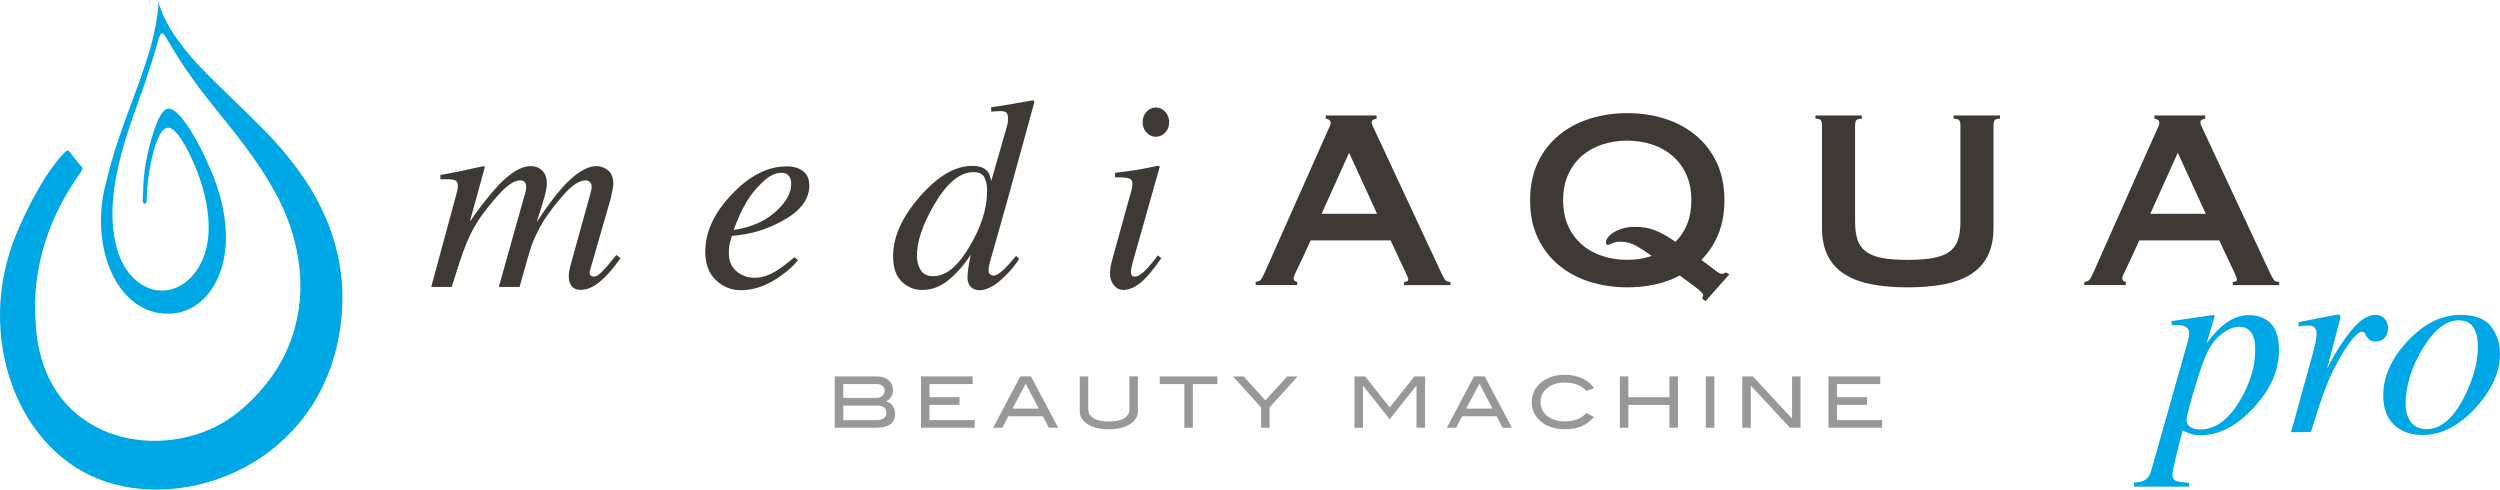 <?xml version="1.0" encoding="UTF-8"?>
<svg id="_レイヤー_2" data-name="レイヤー 2" xmlns="http://www.w3.org/2000/svg" viewBox="0 0 723.04 141.6">
  <defs>
    <style>
      .cls-1 {
        fill: #98989a;
      }

      .cls-2 {
        fill: #00a7e5;
      }

      .cls-3 {
        fill: #3d3935;
      }
    </style>
  </defs>
  <g id="_レイヤー_1-2" data-name="レイヤー 1">
    <g>
      <path class="cls-2" d="m45.72,0c-.16-.15,1.19,5.92,6.62,12.78,5.2,7.19,14.64,15.27,24.37,25.17,13.03,13.34,24.27,30.97,22.04,54.01-3.82,39.62-41.58,56.04-68.05,47.39C5.06,130.97-7.65,97.02,4.86,67.32c3.3-7.82,8.43-17.77,13.96-23.36.21-.21.45-.35.68-.39.23-.04.42.02.53.17,1.18,1.65,2.4,3.18,3.67,4.58.01,0,.02.02.03.04.18.26.08.77-.23,1.22-8.73,12.09-14.57,27.21-13.15,44.22,1.98,34.42,36.64,40.51,56.2,27.15,6.06-4.15,13.11-11.89,16.45-19.77,6.83-15.43,3.98-32.17-3.44-45.55-7.33-13.4-17.31-23.46-23.82-32.81-5.86-7.93-8.03-13.44-8.95-13.24-.8.15-1.41,4.21-3.79,11.12-3.9,12.67-14.02,33.55-9.21,51.13,2.01,7.32,7.19,12.19,12.97,12.2,4.7.06,9.14-3.16,11.61-8.49,4.73-10.07.14-24.31-4.56-32.94-2.03-3.72-3.86-5.85-5.4-5.66-1.27.17-2.37,1.88-3.41,4.93-1.62,4.77-2.38,11.11-2.5,13.75,0,2.2-.04,2.55-.24,2.96-.13.26-.3.41-.47.39-.55-.06-.52-1.29-.49-1.76.01-.37.04-.9.08-1.56,0-.17.01-.35.01-.52.08-5.41,1.17-10.69,2.43-15.05,1.32-4.46,2.62-7.47,3.97-8.34.26-.17.53-.28.8-.32,2.89-.36,8.15,7.62,13.04,19.29,3,7.81,4.69,16.35,3.1,24.22-1.51,7.8-6.22,13.7-12.33,15.29-1.17.31-2.38.49-3.59.51-15.19.24-23.24-19.82-18.03-38.31,2.87-12.52,8.05-23.89,11.2-33.72,3.33-9.81,3.93-16.61,3.78-18.23-.02-.32-.04-.48-.04-.48Z"/>
      <g>
        <path class="cls-3" d="m156.3,48.9c1.24.85,1.86,2.25,1.86,4.2,0,.87-.21,2.09-.64,3.64-.42,1.55-1.19,4.06-2.3,7.51,2.87-4.37,5.33-7.7,7.4-9.99,3.75-4.14,7.05-6.21,9.92-6.21,1.21,0,2.32.41,3.33,1.23,1.01.82,1.51,2.14,1.51,3.96,0,.56-.24,1.94-.73,4.12l-6.08,21.08c-.1.33-.07.68.11,1.02.18.35.52.52,1,.52.46,0,.87-.12,1.22-.35.35-.23.79-.62,1.33-1.16.52-.52.93-.97,1.26-1.36.32-.39,1.24-1.51,2.76-3.36l1.2.93-.39.54c-1.85,2.63-3.72,4.72-5.6,6.28-1.88,1.56-3.74,2.34-5.56,2.34-.83,0-1.52-.21-2.09-.62-.88-.67-1.31-1.79-1.31-3.36,0-.39.03-.8.1-1.24.06-.44.16-.93.29-1.47l6-21.66c.08-.31.14-.57.17-.77.04-.21.06-.41.06-.62,0-.62-.16-1.1-.49-1.43-.33-.33-.74-.5-1.24-.5-1.76,0-3.81,1.3-6.15,3.91-2.34,2.6-4.38,5.25-6.11,7.93-1.58,2.73-2.69,5.02-3.33,6.86-.64,1.85-1.82,5.89-3.53,12.12h-6.01l7.73-27.49c.05-.23.1-.46.14-.68.04-.22.06-.44.06-.68,0-.62-.14-1.1-.41-1.45-.27-.35-.73-.52-1.36-.52-1.66,0-3.71,1.36-6.14,4.06-2.44,2.71-4.43,5.24-5.99,7.58-1.53,2.3-2.99,5.35-4.39,9.17-.82,2.32-1.9,5.66-3.25,10.01h-5.93l7.44-27.46c.08-.29.14-.56.19-.82.05-.26.08-.53.08-.82,0-1.02-.35-1.63-1.04-1.83-.69-.21-2.04-.28-4.02-.2v-1.27c2.59-.41,6.78-1.26,12.57-2.55l.31.27-4.38,15.81c2.9-4.19,5.65-7.68,8.24-10.49,3.56-3.72,6.69-5.59,9.41-5.59,1.05,0,1.97.28,2.79.85Z"/>
        <path class="cls-3" d="m211.69,56.15c5.1-5.35,10.36-8.03,15.8-8.03,2.01,0,3.61.46,4.79,1.39,1.18.93,1.78,2.3,1.78,4.13,0,3.7-2.17,6.87-6.51,9.5-4.34,2.63-8.9,4.25-13.69,4.84l-2.2.27c-.33,1.06-.57,1.9-.69,2.53-.13.63-.19,1.42-.19,2.38,0,2.27.74,4.03,2.22,5.29,1.48,1.26,3.24,1.89,5.27,1.89s3.98-.65,6.14-1.93c1.24-.75,3.03-2.09,5.37-4.02l1,.89c-1.16,1.47-2.82,2.97-4.98,4.52-3.84,2.76-7.68,4.13-11.55,4.13-2.73,0-5.13-.97-7.18-2.89-2.06-1.93-3.09-4.69-3.09-8.29,0-5.71,2.58-11.24,7.72-16.59Zm12.51,5.18c3.09-2.74,4.63-5.45,4.63-8.15,0-.98-.23-1.76-.69-2.33-.46-.58-1.15-.87-2.05-.87-1.67,0-3.32.71-4.93,2.14-1.61,1.43-3.06,3.04-4.34,4.83-1.37,2.11-2.45,4.13-3.24,6.05-.44,1.03-.9,2.2-1.39,3.51,4.92-.72,8.92-2.45,12.01-5.18Z"/>
        <path class="cls-3" d="m285.52,49.44c.49.57.88,1.53,1.17,2.89l4.54-15.83c.13-.44.21-.83.25-1.18.04-.35.06-.65.06-.91,0-1.01-.18-1.64-.56-1.89-.37-.26-.91-.39-1.6-.39-.44,0-.84.01-1.22.04-.37.03-.87.06-1.49.12v-1.28c2.92-.39,6.97-1.05,12.14-2.01l.35.39-.08.42-7.62,27.76-5.19,18.36c-.1.41-.19.8-.25,1.15-.06.35-.1.67-.1.96,0,.7.17,1.16.52,1.37.35.21.65.31.91.31.75,0,1.82-.66,3.2-1.98.81-.8,1.91-2.04,3.32-3.73l.89.85-.55.82c-.96,1.42-2.19,2.87-3.7,4.34-2.67,2.61-5.07,3.91-7.19,3.91-.7,0-1.34-.15-1.91-.46-1.06-.62-1.59-1.73-1.59-3.32,0-.54.08-1.4.23-2.59.15-1.18.39-2.48.71-3.89-1.96,2.98-4.11,5.43-6.44,7.33-2.33,1.91-4.88,2.86-7.63,2.86-2.24,0-4.2-.8-5.88-2.39-1.67-1.59-2.51-4.05-2.51-7.37,0-5.61,2.59-11.37,7.77-17.28,5.15-5.89,10.18-8.84,15.07-8.84,2.05,0,3.5.49,4.35,1.47Zm-19.24,28.68c.72,1.17,1.95,1.75,3.67,1.75,3.68,0,7.23-2.96,10.63-8.87,3.28-5.56,4.91-10.81,4.91-15.78,0-1.57-.26-2.87-.78-3.9-.52-1.03-1.57-1.54-3.15-1.54-3.94,0-7.75,3.16-11.43,9.49-3.29,5.66-4.94,10.57-4.94,14.73,0,1.57.36,2.94,1.08,4.11Z"/>
        <path class="cls-3" d="m335.22,47.99c.14.09.2.2.17.33l-7.8,27.58c-.36,1.47-.54,2.34-.54,2.63,0,.39.08.72.23,1,.13.31.45.46.97.46.87,0,2.03-.76,3.48-2.28.85-.9,1.89-2.18,3.13-3.86l1,.85-.39.54c-1.93,2.7-3.53,4.64-4.79,5.83-1.98,1.85-3.91,2.78-5.79,2.78-1.11,0-2.03-.46-2.76-1.39s-1.1-2.02-1.1-3.28c0-.75.05-1.4.15-1.95.1-.55.29-1.37.58-2.45l5.5-19.85c.08-.31.14-.59.19-.85.05-.26.08-.51.08-.77,0-.93-.34-1.5-1.02-1.72-.68-.22-2.02-.33-4.03-.33v-1.27c2.12-.26,3.65-.46,4.58-.6.93-.14,1.87-.29,2.82-.45,1.23-.21,2.39-.44,3.49-.69,1.1-.26,1.72-.34,1.86-.25Zm-3.64-9.68c-.75-.82-1.12-1.81-1.12-2.97s.37-2.19,1.12-3.01c.75-.82,1.65-1.24,2.7-1.24s1.96.42,2.72,1.24c.76.82,1.14,1.83,1.14,3.01s-.38,2.18-1.14,2.99c-.76.81-1.67,1.22-2.72,1.22s-1.96-.41-2.7-1.24Z"/>
        <path class="cls-3" d="m363.16,82.45v-.94c.63-.04,1.09-.21,1.38-.51.29-.29.68-.97,1.18-2.06l18.39-41.37c.18-.36.35-.71.5-1.04s.24-.66.24-.98c0-.67-.47-1.08-1.42-1.21v-.94h14.69v.94c-.94.14-1.41.47-1.41,1.01,0,.27.06.54.17.81.11.27.26.58.44.95l19.54,41.84c.49,1.04.88,1.72,1.15,2.06.27.34.76.51,1.48.51v.94h-13.41v-.94c.81,0,1.21-.22,1.21-.68,0-.18-.06-.42-.17-.7-.11-.29-.35-.83-.71-1.62-.36-.78-.88-1.87-1.55-3.27-.67-1.39-1.57-3.3-2.69-5.73h-23.11c-.99,2.2-1.8,3.97-2.43,5.29-.63,1.32-1.13,2.38-1.52,3.17s-.64,1.35-.77,1.68c-.14.34-.2.62-.2.84,0,.58.34.92,1.01,1.01v.94h-11.99Zm35.11-20.62l-8.09-17.65-7.95,17.65h16.04Z"/>
        <path class="cls-3" d="m493.27,87.09l-1.01-.81c.09-.14.17-.28.24-.44.07-.16.1-.28.1-.37,0-.31-.24-.7-.71-1.15-.47-.45-1.06-.93-1.75-1.45-.7-.52-1.44-1.05-2.22-1.62-.79-.56-1.5-1.09-2.12-1.58-2.16,1.17-4.52,2.03-7.08,2.59-2.56.56-5.26.84-8.09.84-3.91,0-7.57-.55-10.98-1.65-3.42-1.1-6.39-2.72-8.93-4.85-2.54-2.13-4.54-4.76-6-7.88-1.46-3.12-2.19-6.73-2.19-10.81s.73-7.69,2.19-10.81c1.46-3.12,3.46-5.75,6-7.88,2.54-2.14,5.51-3.75,8.93-4.85,3.41-1.1,7.07-1.65,10.98-1.65s7.57.55,10.98,1.65c3.41,1.1,6.39,2.72,8.93,4.85,2.54,2.13,4.54,4.76,6,7.88,1.46,3.12,2.19,6.73,2.19,10.81,0,3.64-.58,6.89-1.75,9.77-1.17,2.88-2.81,5.37-4.92,7.48,1.89,1.39,3.24,2.42,4.08,3.07.83.65,1.43.97,1.79.97.27,0,.49-.04.68-.14.18-.09.36-.18.54-.27l1.01.54-6.87,7.75Zm-22.64-46.42c-2.56,0-4.96.37-7.21,1.11-2.25.74-4.21,1.84-5.9,3.3-1.68,1.46-3.01,3.26-3.98,5.39-.97,2.13-1.45,4.62-1.45,7.44s.48,5.31,1.45,7.44c.96,2.14,2.29,3.93,3.98,5.39,1.68,1.46,3.65,2.56,5.9,3.3,2.25.74,4.65,1.11,7.21,1.11s4.96-.38,7.08-1.14c-1.62-1.17-3.12-2.15-4.51-2.93-1.39-.78-2.92-1.18-4.58-1.18-.58,0-1.05.04-1.41.14-.36.09-.66.19-.91.3-.25.11-.47.21-.68.3-.2.09-.44.14-.71.14-.18,0-.3-.07-.37-.2-.07-.13-.1-.27-.1-.4,0-.41.17-.86.5-1.38.34-.52.86-1.01,1.58-1.48.72-.47,1.59-.87,2.63-1.21,1.03-.34,2.27-.51,3.71-.51.99,0,1.93.07,2.83.2.9.14,1.81.37,2.73.71.92.34,1.88.79,2.86,1.35.99.56,2.09,1.24,3.3,2.06,1.44-1.39,2.56-3.09,3.37-5.09.81-2,1.21-4.3,1.21-6.91,0-2.83-.48-5.31-1.45-7.44-.97-2.13-2.29-3.93-3.98-5.39-1.68-1.46-3.65-2.56-5.9-3.3-2.25-.74-4.65-1.11-7.21-1.11Z"/>
        <path class="cls-3" d="m536.53,64.25c0,1.98.22,3.66.67,5.05.45,1.39,1.25,2.53,2.39,3.4,1.15.88,2.69,1.51,4.65,1.89,1.95.38,4.46.57,7.51.57s5.5-.19,7.48-.57c1.98-.38,3.54-1.01,4.68-1.89,1.15-.88,1.94-2.01,2.39-3.4.45-1.39.68-3.07.68-5.05v-27.9c0-.76-.13-1.29-.37-1.58-.25-.29-.77-.44-1.58-.44v-.94h13.41v.94c-.81,0-1.33.15-1.55.44-.23.29-.34.82-.34,1.58v29.51c0,3.23-.56,5.95-1.68,8.15-1.12,2.2-2.75,3.97-4.89,5.32-2.13,1.35-4.74,2.32-7.82,2.9-3.08.58-6.55.88-10.41.88s-7.33-.29-10.41-.88c-3.08-.58-5.68-1.55-7.82-2.9-2.14-1.35-3.76-3.12-4.89-5.32-1.12-2.2-1.68-4.92-1.68-8.15v-29.51c0-.76-.11-1.29-.34-1.58-.22-.29-.74-.44-1.55-.44v-.94h13.41v.94c-.81,0-1.34.15-1.58.44-.25.29-.37.82-.37,1.58v27.9Z"/>
        <path class="cls-3" d="m602.83,82.45v-.94c.63-.04,1.09-.21,1.38-.51.29-.29.68-.97,1.18-2.06l18.39-41.37c.18-.36.35-.71.5-1.04s.24-.66.24-.98c0-.67-.47-1.08-1.42-1.21v-.94h14.69v.94c-.94.14-1.41.47-1.41,1.01,0,.27.06.54.17.81.11.27.26.58.44.95l19.54,41.84c.49,1.04.88,1.72,1.15,2.06.27.34.76.51,1.48.51v.94h-13.41v-.94c.81,0,1.21-.22,1.21-.68,0-.18-.06-.42-.17-.7-.11-.29-.35-.83-.71-1.62-.36-.78-.88-1.87-1.55-3.27-.67-1.39-1.57-3.3-2.69-5.73h-23.11c-.99,2.2-1.8,3.97-2.43,5.29-.63,1.32-1.13,2.38-1.52,3.17-.38.79-.64,1.35-.77,1.68-.13.34-.2.62-.2.84,0,.58.34.92,1.01,1.01v.94h-11.99Zm35.11-20.62l-8.09-17.65-7.95,17.65h16.04Z"/>
      </g>
      <g>
        <path class="cls-1" d="m256.33,116.06c1.69.58,2.54,1.83,2.54,3.75,0,2.6-1.87,3.9-5.62,3.9h-11.83v-14.85h12c1.5,0,2.69.37,3.55,1.1.86.74,1.29,1.72,1.29,2.95,0,1.36-.64,2.4-1.93,3.14Zm-2.87-.98c.68,0,1.25-.2,1.71-.59.46-.39.69-.87.69-1.43,0-.6-.21-1.09-.62-1.44-.41-.36-.97-.54-1.68-.54h-9.68v4h9.58Zm-.18,6.42c2.05,0,3.08-.68,3.08-2.03,0-1.45-.89-2.17-2.69-2.17h-9.78v4.2h9.39Z"/>
        <path class="cls-1" d="m281.9,123.71h-15.54v-14.85h14.97v2.21h-12.51v3.81h8.69v2.22h-8.69v4.39h13.08v2.21Z"/>
        <path class="cls-1" d="m306.03,123.71h-2.69l-1.71-3.32h-10l-1.71,3.32h-2.69l7.85-14.85h3.1l7.85,14.85Zm-5.6-5.54l-3.78-7.19-3.83,7.19h7.61Z"/>
        <path class="cls-1" d="m329.1,118.91c0,1.55-.75,2.8-2.26,3.75-1.53,1-3.58,1.5-6.13,1.5s-4.62-.5-6.17-1.5c-1.5-.97-2.26-2.22-2.26-3.75v-10.05h2.46v9.45c0,1.16.51,2.05,1.53,2.67,1.02.61,2.5.92,4.44.92s3.41-.31,4.42-.92c1-.62,1.51-1.51,1.51-2.67v-9.45h2.46v10.05Z"/>
        <path class="cls-1" d="m352.09,111.08h-7.1v12.63h-2.46v-12.63h-7.1v-2.21h16.65v2.21Z"/>
        <path class="cls-1" d="m375.3,108.86l-8.12,8.98v5.87h-2.46v-5.86l-8.12-8.98h3.07l6.3,6.93,6.27-6.93h3.07Z"/>
        <path class="cls-1" d="m412.13,123.71h-2.46v-12.14h-.06l-7.71,9.68-7.65-9.68h-.06v12.14h-2.46v-14.85h3.08l7.11,8.97,7.15-8.97h3.07v14.85Z"/>
        <path class="cls-1" d="m437.26,123.71h-2.69l-1.71-3.32h-10l-1.71,3.32h-2.69l7.85-14.85h3.1l7.85,14.85Zm-5.6-5.54l-3.78-7.19-3.83,7.19h7.61Z"/>
        <path class="cls-1" d="m461.08,112.25l-2.24.8c-1.5-1.6-3.61-2.4-6.32-2.4-2.05,0-3.72.53-5.02,1.58-1.29,1.05-1.94,2.39-1.94,4.02s.64,3.04,1.92,4.07c1.28,1.03,3,1.55,5.18,1.55,2.62,0,4.69-.81,6.2-2.44l2.11,1.17c-1.07,1.24-2.27,2.14-3.62,2.7-1.35.55-2.96.83-4.83.83-2.62,0-4.81-.66-6.54-1.97-1.98-1.51-2.97-3.47-2.97-5.91s1-4.35,3.01-5.87c1.75-1.32,3.92-1.99,6.5-1.99,3.72,0,6.57,1.28,8.55,3.86Z"/>
        <path class="cls-1" d="m485.29,123.71h-2.46v-6.6h-11.89v6.6h-2.46v-14.85h2.46v6.03h11.89v-6.03h2.46v14.85Z"/>
        <path class="cls-1" d="m495.82,123.71h-2.46v-14.85h2.46v14.85Z"/>
        <path class="cls-1" d="m520.75,123.71h-3.06l-11.33-12.18v12.18h-2.46v-14.85h3.05l11.34,12.18v-12.18h2.46v14.85Z"/>
        <path class="cls-1" d="m544.36,123.71h-15.54v-14.85h14.97v2.21h-12.51v3.81h8.69v2.22h-8.69v4.39h13.08v2.21Z"/>
      </g>
      <g>
        <path class="cls-2" d="m617.2,139.53c1.5,0,2.62-.28,3.38-.84.76-.56,1.31-1.52,1.66-2.86l10.34-36.5c.25-.9.41-1.56.47-1.96.06-.4.09-.71.09-.94,0-.83-.3-1.44-.92-1.85-.61-.4-1.5-.6-2.67-.6-.25,0-.48,0-.71.02-.22.01-.46.04-.71.09l-.07-1.23,12.12-1.76c.15-.02.27.07.34.3-.11.45-.21.79-.28,1.01l-2.06,6.89c1.63-2.2,3.14-3.87,4.51-5.02,2.47-2.1,5.04-3.15,7.71-3.15s4.85.83,6.4,2.49c1.55,1.66,2.33,4.2,2.33,7.61,0,5.86-2.47,11.44-7.4,16.75-4.88,5.26-9.95,7.89-15.21,7.89-1.04,0-1.92-.1-2.64-.31-.72-.21-1.6-.56-2.64-1.06l-.6,2.3c-.65,2.55-1.11,4.37-1.36,5.47-.65,2.87-.97,4.49-.97,4.86,0,1.02.32,1.67.97,1.94.65.27,1.93.46,3.85.56v1.12h-15.93v-1.23Zm34.47-42.29c-.73-1.82-2.1-2.73-4.11-2.73-1.72,0-3.6.86-5.63,2.58s-3.72,4.57-5.07,8.54c-1.09,3.12-2.11,6.38-3.06,9.79-.95,3.41-1.43,5.41-1.43,6,0,.95.39,1.65,1.17,2.11.78.45,1.71.68,2.8.68,4.34,0,8.16-2.78,11.47-8.34,2.96-4.96,4.44-9.88,4.44-14.77,0-1.62-.19-2.9-.57-3.85Z"/>
        <path class="cls-2" d="m676.74,91.16c.09.14.13.29.13.47-.02.25-.05.44-.07.57l-3.81,14.58.87-1.73c1.79-3.51,3.89-6.72,6.3-9.63,2.4-2.9,4.69-4.36,6.86-4.36,1.17,0,2.07.39,2.71,1.16.64.77.95,1.66.95,2.65,0,1.12-.32,2.05-.95,2.79-.63.74-1.51,1.1-2.63,1.1-.77,0-1.36-.15-1.75-.45s-.71-.65-.93-1.05l-.45-.82c-.1-.15-.22-.27-.35-.36-.14-.09-.31-.13-.51-.13-.97,0-2.38,1.36-4.21,4.08-1.84,2.72-3.48,5.66-4.92,8.82-.87,1.92-1.85,4.46-2.92,7.63-.68,2-1.58,4.82-2.71,8.49h-5.74l6.23-22.51c.35-1.3.63-2.45.84-3.48.21-1.02.32-1.86.32-2.51,0-.75-.19-1.32-.56-1.72-.37-.4-1.02-.6-1.94-.6-.3,0-.67.03-1.12.07-.45.05-.98.11-1.61.19v-1.23l1.5-.3c1.94-.4,4.07-.82,6.38-1.27,2.31-.45,3.52-.67,3.65-.67.22,0,.38.07.47.21Z"/>
        <path class="cls-2" d="m720.45,94.41c1.72,2.23,2.58,4.87,2.58,7.91,0,5.29-2.33,10.47-6.99,15.56-4.81,5.29-9.95,7.93-15.41,7.93-3.44,0-6.2-1-8.26-2.99-2.07-1.99-3.1-4.8-3.1-8.41,0-5.46,2.32-10.68,6.96-15.67,4.74-5.11,9.86-7.67,15.37-7.67,4.19,0,7.14,1.12,8.86,3.35Zm-23.16,27.67c1.03,1.36,2.55,2.04,4.54,2.04,4.06,0,7.66-3.07,10.81-9.2,2.67-5.26,4-10.1,4-14.51,0-1.87-.22-3.38-.67-4.52-.87-2.17-2.47-3.25-4.79-3.25-3.81,0-7.39,2.86-10.73,8.56-3.14,5.34-4.71,10.58-4.71,15.74,0,2.07.52,3.78,1.55,5.14Z"/>
      </g>
    </g>
  </g>
</svg>
